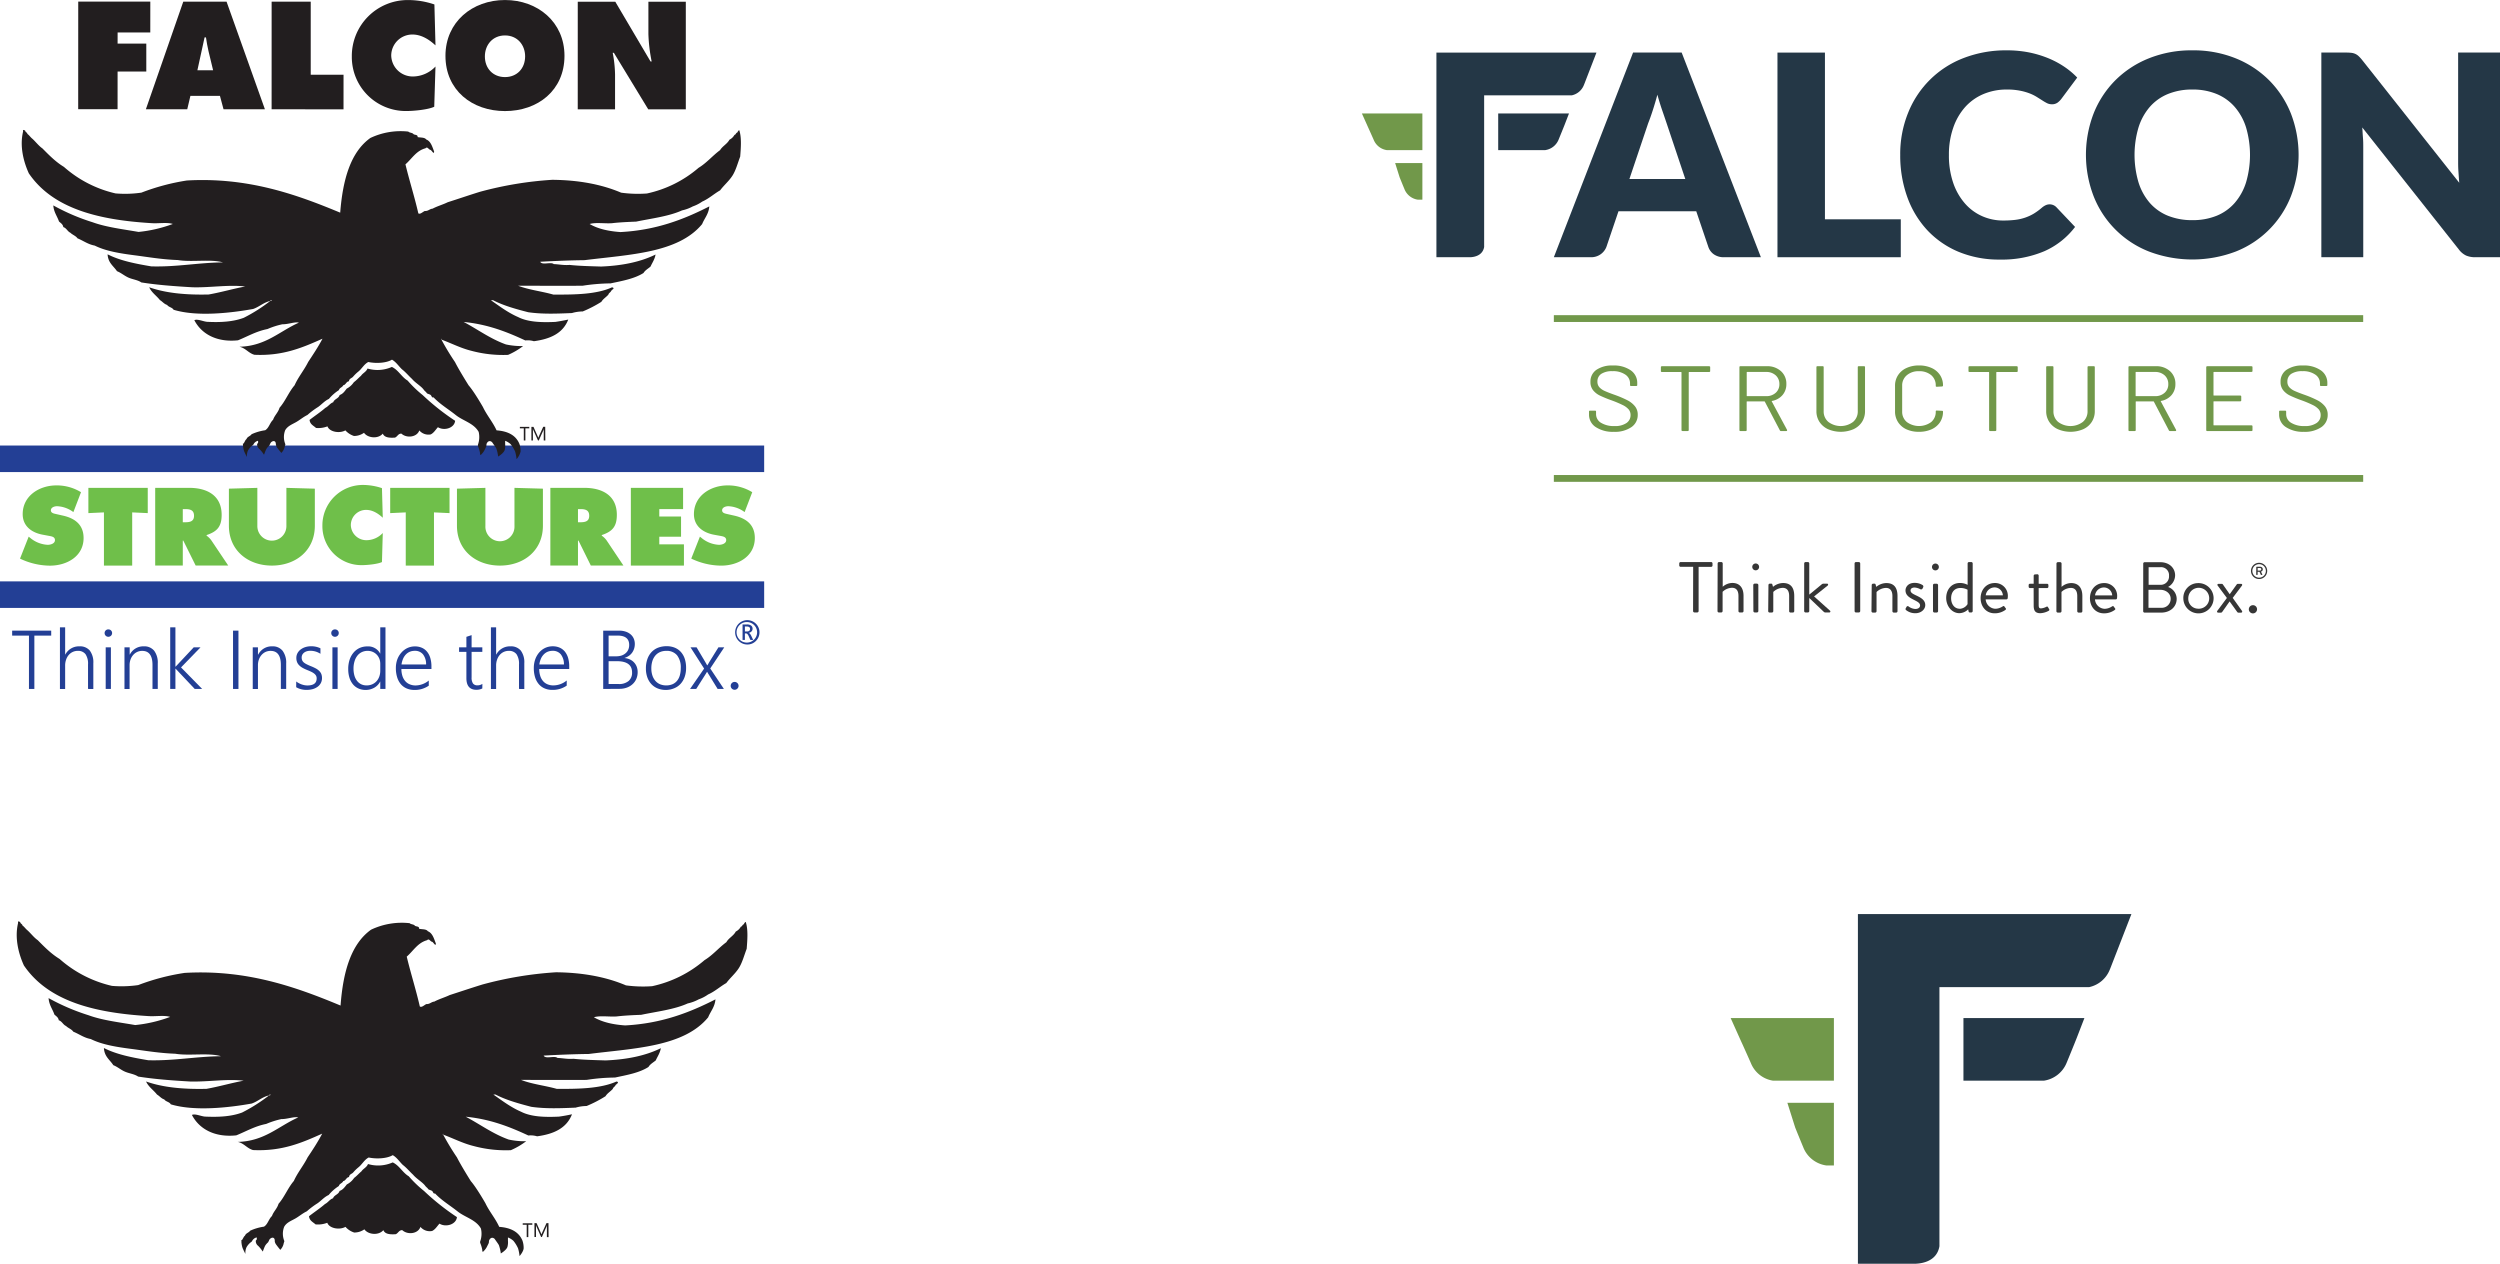 <svg id="Layer_1" data-name="Layer 1" xmlns="http://www.w3.org/2000/svg" viewBox="0 0 1065.31 538.5"><defs><style>.cls-1{fill:#363636;}.cls-2{fill:#243746;}.cls-3{fill:#71984a;}.cls-4{fill:#233f95;}.cls-5,.cls-6{fill:#221e1f;}.cls-6{fill-rule:evenodd;}.cls-7{fill:#6fbf4a;}</style></defs><title>fal_before_after_logos_3</title><path class="cls-1" d="M1148.46,512.45h-5.34a.59.59,0,0,1-.59-.58V511a.59.59,0,0,1,.59-.59h13a.58.58,0,0,1,.58.58v.89a.57.57,0,0,1-.58.58h-5.34v18.84a.61.61,0,0,1-.58.59H1149a.6.6,0,0,1-.58-.59Z" transform="translate(-426.96 -270.91)"/><path class="cls-1" d="M1158.89,511a.6.6,0,0,1,.58-.58h1a.6.6,0,0,1,.58.58v9.95a6.27,6.27,0,0,1,4.11-1.63c3,0,4.76,1.94,4.76,5.53v6.47a.59.59,0,0,1-.58.58h-1a.59.59,0,0,1-.58-.58v-6.47c0-2.34-1-3.47-2.76-3.47a6,6,0,0,0-4,1.71v8.23a.61.61,0,0,1-.59.58h-1a.61.61,0,0,1-.58-.58Z" transform="translate(-426.96 -270.91)"/><path class="cls-1" d="M1173.64,512.49a1.46,1.46,0,1,1,1.45,1.45A1.46,1.46,0,0,1,1173.64,512.49Zm.43,7.7a.61.61,0,0,1,.58-.58h1a.61.61,0,0,1,.58.59v11.1a.6.6,0,0,1-.58.59h-.95a.6.6,0,0,1-.58-.59Z" transform="translate(-426.96 -270.91)"/><path class="cls-1" d="M1180.54,520.2a.6.6,0,0,1,.59-.58h.58a.44.44,0,0,1,.49.36l.28,1a6.84,6.84,0,0,1,4.29-1.63c3.56,0,4.76,2.34,4.76,5.53v6.47a.6.6,0,0,1-.59.58h-1a.59.59,0,0,1-.58-.58v-6.47c0-2.34-1-3.47-2.76-3.47a6.07,6.07,0,0,0-4,1.74v8.2a.61.61,0,0,1-.59.58h-1a.61.61,0,0,1-.58-.58Z" transform="translate(-426.96 -270.91)"/><path class="cls-1" d="M1195.77,511a.59.59,0,0,1,.58-.58h1a.59.59,0,0,1,.58.58v13.29l5.22-4.3a1.2,1.2,0,0,1,.73-.36h1.66c.52,0,.49.58.28.76l-5.84,4.67,6.78,6.07a.43.43,0,0,1-.3.77h-1.69a1,1,0,0,1-.62-.25l-6.22-5.92v5.58a.61.61,0,0,1-.59.59h-1a.6.6,0,0,1-.58-.59Z" transform="translate(-426.96 -270.91)"/><path class="cls-1" d="M1217.24,511a.6.6,0,0,1,.59-.58h1.22a.6.6,0,0,1,.59.58v20.31a.61.61,0,0,1-.58.59h-1.23a.6.6,0,0,1-.58-.59Z" transform="translate(-426.96 -270.91)"/><path class="cls-1" d="M1224.54,520.22a.61.61,0,0,1,.58-.59h.59a.45.45,0,0,1,.49.36l.28,1a6.82,6.82,0,0,1,4.29-1.62c3.56,0,4.76,2.33,4.76,5.53v6.47a.59.59,0,0,1-.58.58h-1a.6.6,0,0,1-.59-.58v-6.48c0-2.33-1.05-3.46-2.76-3.46a6.07,6.07,0,0,0-4,1.74v8.2a.6.6,0,0,1-.58.58h-1a.6.6,0,0,1-.58-.58Z" transform="translate(-426.96 -270.91)"/><path class="cls-1" d="M1239,530.2c.12-.19.34-.62.43-.77a.56.56,0,0,1,.83-.09,5.18,5.18,0,0,0,2.88,1.07c1.26,0,2-.64,2-1.47,0-1.07-.92-1.56-2.7-2.46s-3.5-1.87-3.5-4c0-1.29,1-3.2,3.9-3.19a6.24,6.24,0,0,1,3.4.95.74.74,0,0,1,.19,1l-.25.49a.68.68,0,0,1-.89.28,6.09,6.09,0,0,0-2.45-.74c-1.38,0-1.75.7-1.75,1.23,0,1,1,1.47,2.27,2.08,2.12,1,4,2,4,4.18,0,1.78-1.72,3.47-4.24,3.46a6.26,6.26,0,0,1-4-1.38A.61.61,0,0,1,1239,530.2Z" transform="translate(-426.96 -270.91)"/><path class="cls-1" d="M1250.23,512.53a1.46,1.46,0,1,1,1.44,1.44A1.45,1.45,0,0,1,1250.23,512.53Zm.42,7.7a.6.6,0,0,1,.59-.58h1a.6.6,0,0,1,.58.58v11.11a.59.59,0,0,1-.58.58h-1a.6.6,0,0,1-.58-.58Z" transform="translate(-426.96 -270.91)"/><path class="cls-1" d="M1262.13,519.34a6.69,6.69,0,0,1,3.28.8V511a.59.59,0,0,1,.58-.58h1a.59.59,0,0,1,.58.58v20.32a.6.6,0,0,1-.58.58h-.64a.57.57,0,0,1-.53-.49l-.18-.83a5.49,5.49,0,0,1-3.77,1.62c-3.13,0-5.59-3-5.59-6.48S1258.45,519.34,1262.13,519.34Zm-.1,11a4.16,4.16,0,0,0,3.35-2v-6.14a6.58,6.58,0,0,0-3-.74c-2.67,0-4,1.93-4,4.39S1259.79,530.3,1262,530.3Z" transform="translate(-426.96 -270.91)"/><path class="cls-1" d="M1277,519.35a5.42,5.42,0,0,1,5.55,5.62,7.91,7.91,0,0,1-.06.83.57.57,0,0,1-.55.52h-8.84a4.31,4.31,0,0,0,4.11,4,5.85,5.85,0,0,0,3-.92c.43-.25.61-.4.86-.06s.33.46.52.7.33.46-.13.8a7.62,7.62,0,0,1-4.51,1.41c-3.71,0-6-2.92-6-6.45S1273.33,519.35,1277,519.35Zm3.43,5.25a3.54,3.54,0,0,0-3.43-3.38,3.82,3.82,0,0,0-3.87,3.38Z" transform="translate(-426.96 -270.91)"/><path class="cls-1" d="M1293.54,521.51H1292a.58.58,0,0,1-.58-.59v-.67a.56.56,0,0,1,.58-.59h1.56v-3.4a.59.59,0,0,1,.58-.58l1-.06a.57.57,0,0,1,.55.58v3.47h3.56a.56.56,0,0,1,.58.58v.68a.58.58,0,0,1-.58.58h-3.56v7.18c0,1.22.3,1.47,1,1.47a5.94,5.94,0,0,0,2.24-.67c.46-.25.58-.06.74.18l.46.77c.21.37.12.55-.22.77a8.13,8.13,0,0,1-3.53,1c-2.45,0-2.82-1.48-2.82-3.38Z" transform="translate(-426.96 -270.91)"/><path class="cls-1" d="M1303.27,511.05a.61.61,0,0,1,.59-.59h1a.6.6,0,0,1,.58.59V521a6.24,6.24,0,0,1,4.11-1.63c3,0,4.75,1.94,4.75,5.53v6.48a.61.61,0,0,1-.58.58h-1a.61.61,0,0,1-.59-.59v-6.47c0-2.33-1-3.47-2.77-3.47a6,6,0,0,0-3.95,1.72v8.22a.59.59,0,0,1-.58.58h-1a.6.6,0,0,1-.59-.58Z" transform="translate(-426.96 -270.91)"/><path class="cls-1" d="M1323.58,519.37a5.42,5.42,0,0,1,5.55,5.62,7.91,7.91,0,0,1-.06.83.57.57,0,0,1-.55.52h-8.84a4.31,4.31,0,0,0,4.11,4,5.85,5.85,0,0,0,3-.92c.43-.25.61-.4.86-.06l.52.7c.21.28.34.46-.12.8a7.68,7.68,0,0,1-4.51,1.41c-3.72,0-6-2.92-6-6.45S1319.87,519.37,1323.58,519.37Zm3.44,5.25a3.56,3.56,0,0,0-3.44-3.38,3.83,3.83,0,0,0-3.87,3.38Z" transform="translate(-426.96 -270.91)"/><path class="cls-1" d="M1340.24,511.06a.59.59,0,0,1,.59-.58h6.72c3.74,0,6.29,2.43,6.28,5.65a5.8,5.8,0,0,1-3,4.91,5.42,5.42,0,0,1,3.67,5c0,3.44-2.73,5.93-6.69,5.92h-7a.59.59,0,0,1-.59-.58Zm7.82,18.85a3.79,3.79,0,0,0,3.87-3.9c0-2.18-2-3.77-4.39-3.77h-5.06v7.67Zm-.52-9.79a3.56,3.56,0,0,0,3.69-3.84,3.4,3.4,0,0,0-3.69-3.68h-5v7.52Z" transform="translate(-426.96 -270.91)"/><path class="cls-1" d="M1363.44,519.39a6.45,6.45,0,1,1-6.11,6.41A6.29,6.29,0,0,1,1363.44,519.39Zm0,10.89a4.46,4.46,0,1,0-4-4.48A4.22,4.22,0,0,0,1363.43,530.28Z" transform="translate(-426.96 -270.91)"/><path class="cls-1" d="M1375.89,525.72,1372,520.5c-.31-.4-.13-.8.39-.8h1.29a.61.61,0,0,1,.49.25l2.92,4.17h0l3-4.17a.64.64,0,0,1,.49-.25h1.29c.52,0,.7.4.4.8l-3.9,5.19,3.92,5.49c.28.4.09.8-.4.8h-1.13a.65.65,0,0,1-.46-.28l-3.25-4.51h0l-3.2,4.54a.63.63,0,0,1-.49.24h-1.13c-.52,0-.68-.4-.4-.79Z" transform="translate(-426.96 -270.91)"/><path class="cls-1" d="M1387,528.79a1.72,1.72,0,0,1,1.74,1.75,1.75,1.75,0,1,1-1.74-1.75Z" transform="translate(-426.96 -270.91)"/><path class="cls-1" d="M1389.61,510.73a3.46,3.46,0,1,1-3.46,3.46A3.48,3.48,0,0,1,1389.61,510.73Zm0,6.34a2.88,2.88,0,1,0-2.87-2.88A2.87,2.87,0,0,0,1389.6,517.07Zm-1.2-4.47a.19.19,0,0,1,.18-.18H1390a1.09,1.09,0,0,1,1.19,1.08,1,1,0,0,1-.78,1l.57,1.14a.18.18,0,0,1-.16.26h-.33c-.08,0-.14-.08-.17-.14l-.54-1.2H1389v1.15a.19.19,0,0,1-.19.19h-.25a.19.19,0,0,1-.18-.19Zm1.55,1.45a.54.54,0,0,0,.58-.55.53.53,0,0,0-.58-.55H1389v1.1Z" transform="translate(-426.96 -270.91)"/><path class="cls-2" d="M1122.85,293.31l-33.76,87.21h15.8a6.92,6.92,0,0,0,6.59-4.37l5.15-15.2h33.15l5.15,15.2a6.35,6.35,0,0,0,2.37,3.15,7.28,7.28,0,0,0,4.34,1.22h15.68l-33.76-87.21Zm-1.56,53.87,8-23.76q.9-2.26,1.92-5.39t2-6.76q1,3.6,2.06,6.67t1.83,5.36l8,23.88Z" transform="translate(-426.96 -270.91)"/><polygon class="cls-2" points="777.65 22.41 757.42 22.41 757.42 109.61 809.97 109.61 809.97 93.45 777.65 93.45 777.65 22.41"/><path class="cls-2" d="M1264.32,316.57a21.91,21.91,0,0,1,7.81-5.57,25.4,25.4,0,0,1,10-1.94,28.14,28.14,0,0,1,5.54.48,24.25,24.25,0,0,1,4.13,1.16,18.06,18.06,0,0,1,3.05,1.5l2.37,1.49a21.17,21.17,0,0,0,2,1.17,4.5,4.5,0,0,0,2,.48,4,4,0,0,0,2.51-.69,8.66,8.66,0,0,0,1.56-1.52l6.82-9.16a33.42,33.42,0,0,0-5.63-4.7,38,38,0,0,0-6.94-3.65,45.09,45.09,0,0,0-8.11-2.4,47.81,47.81,0,0,0-9.25-.86,50,50,0,0,0-18.49,3.29A41.28,41.28,0,0,0,1240.05,319a46.7,46.7,0,0,0-3.36,17.93,52.1,52.1,0,0,0,2.94,17.75,41.09,41.09,0,0,0,8.41,14.12,38.65,38.65,0,0,0,13.34,9.34,44.82,44.82,0,0,0,17.81,3.38A46.22,46.22,0,0,0,1298,378a33.32,33.32,0,0,0,13.2-10.39l-8-8.44a4,4,0,0,0-4.55-.8,7.37,7.37,0,0,0-1.55,1,25.34,25.34,0,0,1-3.56,2.61,19.53,19.53,0,0,1-3.72,1.7,20.55,20.55,0,0,1-4.22.93,42.73,42.73,0,0,1-5,.27,21.85,21.85,0,0,1-9-1.86,21,21,0,0,1-7.33-5.41,26.1,26.1,0,0,1-5-8.77,35.81,35.81,0,0,1-1.83-11.91,34.3,34.3,0,0,1,1.83-11.55A25.76,25.76,0,0,1,1264.32,316.57Z" transform="translate(-426.96 -270.91)"/><path class="cls-2" d="M1394,305.23a42.71,42.71,0,0,0-14.27-9.43,48.12,48.12,0,0,0-18.53-3.44,48.68,48.68,0,0,0-18.56,3.41,42.6,42.6,0,0,0-14.33,9.4,42,42,0,0,0-9.22,14.12,49.14,49.14,0,0,0,0,35.2,41.68,41.68,0,0,0,23.55,23.58,52.13,52.13,0,0,0,37.09,0,41.64,41.64,0,0,0,23.46-23.58,49,49,0,0,0,0-35.14A42.22,42.22,0,0,0,1394,305.23Zm-9.93,43.36a24.62,24.62,0,0,1-4.83,8.77,20.47,20.47,0,0,1-7.69,5.48,26.94,26.94,0,0,1-10.35,1.88,27.34,27.34,0,0,1-10.44-1.88,20.54,20.54,0,0,1-7.73-5.48,24.59,24.59,0,0,1-4.81-8.77,41.37,41.37,0,0,1,0-23.34,24.59,24.59,0,0,1,4.81-8.77,20.72,20.72,0,0,1,7.73-5.51,27,27,0,0,1,10.44-1.91,26.56,26.56,0,0,1,10.35,1.91,20.65,20.65,0,0,1,7.69,5.51,24.62,24.62,0,0,1,4.83,8.77,41.61,41.61,0,0,1,0,23.34Z" transform="translate(-426.96 -270.91)"/><path class="cls-2" d="M1474.43,293.31v46.15c0,1.4,0,2.89.12,4.46s.2,3.2.36,4.88l-41.42-52.37a15.82,15.82,0,0,0-1.49-1.62,5.41,5.41,0,0,0-1.38-.93,5.67,5.67,0,0,0-1.62-.45,18.91,18.91,0,0,0-2.21-.12h-10.65v87.21H1434V333.78c0-1.28,0-2.65-.12-4.1s-.18-2.95-.3-4.46l41.12,51.95a8.49,8.49,0,0,0,3.11,2.63,9.73,9.73,0,0,0,4,.72h10.53V293.31Z" transform="translate(-426.96 -270.91)"/><path class="cls-3" d="M1017.92,334.88h15.15V319.25h-25.78l2.63,5.87c.4.88,1.13,2.48,2.41,5.38A7.13,7.13,0,0,0,1017.92,334.88Z" transform="translate(-426.96 -270.91)"/><path class="cls-3" d="M1031.15,356h1.92V340.39h-11.61l1.94,6.14c.41,1,1.08,2.67,2.08,5.08A7.23,7.23,0,0,0,1031.15,356Z" transform="translate(-426.96 -270.91)"/><path class="cls-3" d="M1106.93,452.89a6.26,6.26,0,0,1-2.85-5.37V446.3c0-.26.14-.4.43-.4h2.14c.29,0,.43.14.43.4v1.07a4.29,4.29,0,0,0,2.09,3.69,10.31,10.31,0,0,0,5.78,1.4,8.46,8.46,0,0,0,5.09-1.29,4,4,0,0,0,1.74-3.41,3.67,3.67,0,0,0-.8-2.37,7.88,7.88,0,0,0-2.48-1.85,47.1,47.1,0,0,0-4.72-2,53,53,0,0,1-5.07-2.07,8.38,8.38,0,0,1-2.91-2.29,5.5,5.5,0,0,1-1.11-3.53,6,6,0,0,1,2.54-5.15,11.71,11.71,0,0,1,7-1.84,12.6,12.6,0,0,1,7.62,2.05,6.46,6.46,0,0,1,2.78,5.45V435c0,.26-.15.39-.44.39H1122c-.29,0-.44-.13-.44-.39v-.71a4.48,4.48,0,0,0-2-3.75,9.09,9.09,0,0,0-5.51-1.46,8.3,8.3,0,0,0-4.74,1.14,3.8,3.8,0,0,0-1.65,3.32,3.49,3.49,0,0,0,.8,2.35,6.75,6.75,0,0,0,2.31,1.62q1.5.69,4.63,1.79a44.73,44.73,0,0,1,5.11,2.21,9.9,9.9,0,0,1,3.13,2.51,5.55,5.55,0,0,1,1.2,3.61,6.22,6.22,0,0,1-2.7,5.29,12.43,12.43,0,0,1-7.48,2A13.23,13.23,0,0,1,1106.93,452.89Z" transform="translate(-426.96 -270.91)"/><path class="cls-3" d="M1155.71,427.35v1.7c0,.26-.15.39-.44.39h-8.52c-.12,0-.18.05-.18.16v24.6c0,.26-.14.39-.43.39h-2.22c-.29,0-.43-.13-.43-.39V429.6c0-.11-.06-.16-.18-.16h-8.17c-.3,0-.44-.13-.44-.39v-1.7c0-.26.14-.39.44-.39h20.13C1155.56,427,1155.71,427.09,1155.71,427.35Z" transform="translate(-426.96 -270.91)"/><path class="cls-3" d="M1185.41,454.31,1179,442.08a.17.17,0,0,0-.17-.12h-7.4c-.11,0-.17.05-.17.16V454.2c0,.26-.15.39-.44.39h-2.21c-.29,0-.44-.13-.44-.39V427.35c0-.26.15-.39.44-.39h11.26a8.61,8.61,0,0,1,6,2.11,7.13,7.13,0,0,1,2.3,5.5,7,7,0,0,1-1.65,4.7,7.62,7.62,0,0,1-4.48,2.49c-.12.05-.15.12-.09.2l6.53,12.16a.36.36,0,0,1,0,.19c0,.19-.12.28-.35.28h-2.3A.52.52,0,0,1,1185.41,454.31Zm-14.13-24.75v10a.15.15,0,0,0,.17.16h8.09a5.84,5.84,0,0,0,4.09-1.43,4.77,4.77,0,0,0,1.57-3.71,4.88,4.88,0,0,0-1.57-3.73,5.85,5.85,0,0,0-4.09-1.44h-8.09A.15.15,0,0,0,1171.28,429.56Z" transform="translate(-426.96 -270.91)"/><path class="cls-3" d="M1205.94,453.8a8.69,8.69,0,0,1-3.65-3.1,8.27,8.27,0,0,1-1.31-4.64V427.35c0-.26.15-.39.44-.39h2.22c.29,0,.43.13.43.39v18.79a5.79,5.79,0,0,0,2,4.56,8.76,8.76,0,0,0,10.53,0,5.79,5.79,0,0,0,2-4.56V427.35c0-.26.15-.39.44-.39h2.21c.29,0,.44.13.44.39v18.71a8.42,8.42,0,0,1-1.28,4.64,8.57,8.57,0,0,1-3.63,3.1,13.79,13.79,0,0,1-10.84,0Z" transform="translate(-426.96 -270.91)"/><path class="cls-3" d="M1239.35,453.86a8.4,8.4,0,0,1-3.59-3.08,8.27,8.27,0,0,1-1.28-4.6V435.33a8.09,8.09,0,0,1,1.28-4.54,8.43,8.43,0,0,1,3.59-3.06,12.35,12.35,0,0,1,5.35-1.09,12.65,12.65,0,0,1,5.35,1.07,8.44,8.44,0,0,1,3.59,3,7.91,7.91,0,0,1,1.28,4.46.39.39,0,0,1-.13.31.44.44,0,0,1-.3.12l-2.22.12c-.29,0-.44-.12-.44-.36v-.11a5.65,5.65,0,0,0-1.95-4.49,7.75,7.75,0,0,0-5.18-1.67,7.59,7.59,0,0,0-5.18,1.7,5.61,5.61,0,0,0-2,4.46V446.3a5.63,5.63,0,0,0,2,4.46,8.78,8.78,0,0,0,10.36,0,5.61,5.61,0,0,0,1.95-4.48v-.08c0-.24.15-.35.44-.35l2.22.11c.28,0,.43.12.43.36a8.08,8.08,0,0,1-1.28,4.52,8.41,8.41,0,0,1-3.59,3,12.65,12.65,0,0,1-5.35,1.07A12.49,12.49,0,0,1,1239.35,453.86Z" transform="translate(-426.96 -270.91)"/><path class="cls-3" d="M1286.76,427.35v1.7c0,.26-.15.39-.43.39h-8.53c-.12,0-.17.05-.17.16v24.6c0,.26-.15.39-.44.39H1275c-.29,0-.43-.13-.43-.39V429.6c0-.11-.06-.16-.18-.16h-8.17c-.29,0-.44-.13-.44-.39v-1.7c0-.26.15-.39.44-.39h20.14C1286.61,427,1286.76,427.09,1286.76,427.35Z" transform="translate(-426.96 -270.91)"/><path class="cls-3" d="M1303.85,453.8a8.69,8.69,0,0,1-3.65-3.1,8.27,8.27,0,0,1-1.31-4.64V427.35c0-.26.15-.39.44-.39h2.22c.29,0,.43.13.43.39v18.79a5.79,5.79,0,0,0,2,4.56,8.76,8.76,0,0,0,10.53,0,5.79,5.79,0,0,0,2-4.56V427.35c0-.26.14-.39.44-.39h2.21c.29,0,.44.13.44.39v18.71a8.34,8.34,0,0,1-1.29,4.64,8.46,8.46,0,0,1-3.63,3.1,13.76,13.76,0,0,1-10.83,0Z" transform="translate(-426.96 -270.91)"/><path class="cls-3" d="M1351.18,454.31l-6.4-12.23a.17.17,0,0,0-.17-.12h-7.4c-.11,0-.17.05-.17.16V454.2c0,.26-.15.39-.44.39h-2.21c-.29,0-.44-.13-.44-.39V427.35c0-.26.15-.39.44-.39h11.26a8.59,8.59,0,0,1,6,2.11,7.13,7.13,0,0,1,2.3,5.5,7,7,0,0,1-1.65,4.7,7.62,7.62,0,0,1-4.48,2.49c-.12.05-.15.12-.09.2l6.53,12.16a.36.36,0,0,1,0,.19c0,.19-.12.28-.35.28h-2.3A.5.5,0,0,1,1351.18,454.31ZM1337,429.56v10a.15.15,0,0,0,.17.16h8.09a5.84,5.84,0,0,0,4.09-1.43,4.74,4.74,0,0,0,1.57-3.71,4.84,4.84,0,0,0-1.57-3.73,5.85,5.85,0,0,0-4.09-1.44h-8.09A.15.15,0,0,0,1337,429.56Z" transform="translate(-426.96 -270.91)"/><path class="cls-3" d="M1386.36,429.4h-16c-.12,0-.18.06-.18.16v9.75c0,.11.06.16.18.16h11.22c.29,0,.43.13.43.4v1.65c0,.27-.14.4-.43.4h-11.22c-.12,0-.18.05-.18.16V452c0,.11.06.16.18.16h16c.29,0,.44.13.44.4v1.66c0,.26-.15.39-.44.39h-18.83c-.29,0-.44-.13-.44-.39V427.35c0-.26.15-.39.44-.39h18.83c.29,0,.44.13.44.39V429C1386.8,429.27,1386.65,429.4,1386.36,429.4Z" transform="translate(-426.96 -270.91)"/><path class="cls-3" d="M1401,452.89a6.26,6.26,0,0,1-2.85-5.37V446.3c0-.26.14-.4.43-.4h2.13c.29,0,.44.14.44.4v1.07a4.29,4.29,0,0,0,2.09,3.69,10.31,10.31,0,0,0,5.78,1.4,8.48,8.48,0,0,0,5.09-1.29,4,4,0,0,0,1.74-3.41,3.67,3.67,0,0,0-.8-2.37,7.88,7.88,0,0,0-2.48-1.85,47.1,47.1,0,0,0-4.72-2,53,53,0,0,1-5.07-2.07,8.29,8.29,0,0,1-2.91-2.29,5.5,5.5,0,0,1-1.11-3.53,6,6,0,0,1,2.54-5.15,11.68,11.68,0,0,1,7-1.84,12.55,12.55,0,0,1,7.61,2.05,6.45,6.45,0,0,1,2.79,5.45V435c0,.26-.15.39-.44.39H1416c-.29,0-.44-.13-.44-.39v-.71a4.46,4.46,0,0,0-2-3.75,9.06,9.06,0,0,0-5.5-1.46,8.3,8.3,0,0,0-4.74,1.14,3.8,3.8,0,0,0-1.65,3.32,3.44,3.44,0,0,0,.8,2.35,6.75,6.75,0,0,0,2.31,1.62q1.5.69,4.63,1.79a44.73,44.73,0,0,1,5.11,2.21,10,10,0,0,1,3.13,2.51,5.55,5.55,0,0,1,1.2,3.61,6.22,6.22,0,0,1-2.7,5.29,12.43,12.43,0,0,1-7.48,2A13.23,13.23,0,0,1,1401,452.89Z" transform="translate(-426.96 -270.91)"/><rect class="cls-3" x="662.13" y="134.3" width="344.88" height="2.9"/><rect class="cls-3" x="662.13" y="202.42" width="344.88" height="2.9"/><path class="cls-2" d="M1091.09,330.47c1.8-4.37,2.56-6.31,2.56-6.31l1.9-4.91h-30.17v15.63h20A7.26,7.26,0,0,0,1091.09,330.47Z" transform="translate(-426.96 -270.91)"/><path class="cls-2" d="M1101.85,307.25c.05-.13.1-.25.16-.38l5.24-13.56h-68.2v40.47h0V349.4h0v31.12h14.44c1.54-.06,5.25-.6,5.9-4.37,0,0,0,0,0-.06V311.53h37.37A7.14,7.14,0,0,0,1101.85,307.25Z" transform="translate(-426.96 -270.91)"/><path class="cls-2" d="M1307.56,723.89c3.08-7.46,4.38-10.78,4.38-10.78l3.24-8.39h-51.55v26.7h34.23A12.41,12.41,0,0,0,1307.56,723.89Z" transform="translate(-426.96 -270.91)"/><path class="cls-2" d="M1325.94,684.22c.1-.23.18-.43.27-.65l9-23.16H1218.66v69.14h0v26.69h0v53.17h24.66c2.64-.11,9-1,10.08-7.47l0-.11V691.54h63.84A12.24,12.24,0,0,0,1325.94,684.22Z" transform="translate(-426.96 -270.91)"/><path class="cls-3" d="M1182.55,731.42h25.88v-26.7h-44l4.49,10c.7,1.5,1.93,4.23,4.13,9.19A12.15,12.15,0,0,0,1182.55,731.42Z" transform="translate(-426.96 -270.91)"/><path class="cls-3" d="M1205.14,767.53h3.29V740.84H1188.6l3.32,10.5c.69,1.73,1.83,4.54,3.54,8.67A12.38,12.38,0,0,0,1205.14,767.53Z" transform="translate(-426.96 -270.91)"/><g id="LWPOLYLINE"><rect class="cls-4" y="247.74" width="325.63" height="11.31"/></g><g id="SPLINE"><path class="cls-5" d="M490.54,393.36" transform="translate(-426.96 -270.91)"/></g><g id="HATCH"><path class="cls-6" d="M490.52,393.33" transform="translate(-426.96 -270.91)"/></g><g id="SPLINE-2" data-name="SPLINE"><path class="cls-5" d="M620.9,450.22c-.29,3.11-4.68,4.4-7.33,2.73-1,1.08-1.72,2.4-3.05,3.07a5.08,5.08,0,0,1-4.88-1.7c-1,2.92-5.39,3.44-7.64,1.36-1.44,0-1.68,1.32-2.75,1.71-2.37.15-4.47,0-5.18-1.71-1.87,2.31-6.34,2-8-.35a7.31,7.31,0,0,1-4.27,1.36,8.27,8.27,0,0,1-3.66-2.39c-2.46,1.41-6.75.7-7.64-1.71a10.62,10.62,0,0,1-4.88.68c-1.07-1-2.53-1.5-2.75-3.42,2.22-1.73,4.6-3.28,6.72-5.13,1.28-.62,2-1.92,3.36-2.4.52-1.45,2.29-1.53,2.75-3.09,1.41-.46,2.17-1.65,3-2.72a8.21,8.21,0,0,0,3.05-2.74c1.12-.8,2-1.85,3.06-2.74.77-1.18,2.2-1.64,2.75-3.08a15,15,0,0,0,10.38-.68c2.8,1.31,4.12,4.28,6.72,5.82a49.18,49.18,0,0,0,6.41,6.17A100.62,100.62,0,0,0,620.9,450.22Z" transform="translate(-426.96 -270.91)"/></g><g id="POLYLINE"><polyline class="cls-5" points="33.34 0.68 64.05 0.69 64.04 13.83 50.12 13.82 50.11 18.57 62.34 18.57 62.34 30.49 50.11 30.49 50.1 46.54 33.32 46.54 33.34 0.68"/></g><path class="cls-5" d="M523.5,271.61H505.06l-15.94,45.86h17.63l1.35-5.72h12.58l1.53,5.71h17.63Zm-12.43,29.25,3.06-14h.6c.31,1.95.61,3.95,1.09,5.9l1.95,8.09Z" transform="translate(-426.96 -270.91)"/><g id="POLYLINE-2" data-name="POLYLINE"><polyline class="cls-5" points="115.75 0.71 132.41 0.71 132.41 31.85 146.39 31.86 146.38 46.58 115.74 46.57 115.75 0.71"/></g><g id="SPLINE-3" data-name="SPLINE"><path class="cls-5" d="M612.53,290.25c-2.67-2.5-6-4.62-9.8-4.63a9,9,0,0,0-9.06,8.94,9.15,9.15,0,0,0,9.3,8.94,13.29,13.29,0,0,0,9.56-4.25L612,316.4c-2.69,1.28-8.89,1.82-11.87,1.82A23,23,0,0,1,576.88,295a23.84,23.84,0,0,1,24-24.07,34.81,34.81,0,0,1,11.19,1.88Z" transform="translate(-426.96 -270.91)"/></g><path class="cls-5" d="M642.15,270.92c-13.93,0-25.36,9.36-25.37,23.77,0,14.72,11.37,23.54,25.36,23.55s25.35-8.81,25.36-23.53C667.51,280.29,656.07,270.92,642.15,270.92Zm0,32.84c-5,0-8.58-3.59-8.57-8.82,0-4.87,3.28-8.93,8.57-8.93s8.58,4.06,8.58,8.93C650.71,300.17,647.18,303.76,642.14,303.76Z" transform="translate(-426.96 -270.91)"/><g id="SPLINE-4" data-name="SPLINE"><path class="cls-5" d="M673.16,271.66h16l15,25.43h.49a68.59,68.59,0,0,1-1.39-11.68V271.66l15.94,0,0,45.85H703.2l-14.65-24.09h-.5a53.47,53.47,0,0,1,1,9.18v14.9H673.15Z" transform="translate(-426.96 -270.91)"/></g><g id="LWPOLYLINE-2" data-name="LWPOLYLINE"><rect class="cls-4" y="189.85" width="325.63" height="11.31"/></g><path class="cls-7" d="M453.77,490.62l-2.72-.62c-.92-.22-2.41-.39-2.41-1.63s1.53-1.75,2.59-1.75a12.46,12.46,0,0,1,7,2.51l3.25-8.48a19.76,19.76,0,0,0-10.49-2.9c-7.21,0-14.36,4.39-14.36,12.25,0,5.18,3.94,7.95,8.65,8.78l2.41.45c1.1.22,2.69.35,2.69,1.84s-1.9,2-3.08,2a12.59,12.59,0,0,1-7.52-3l-.6-.48-3.69,9.36a29.88,29.88,0,0,0,12.73,3c7.16,0,14.36-3.9,14.36-11.8C462.56,494.48,458.87,491.76,453.77,490.62Z" transform="translate(-426.96 -270.91)"/><polygon class="cls-7" points="37.66 218.65 44.29 218.34 44.29 241.01 56.33 241.01 56.33 218.34 62.96 218.65 62.96 207.89 37.66 207.89 37.66 218.65"/><path class="cls-7" d="M515,499.18v-.27c4.48-1.49,6.41-3.6,6.41-8.61,0-8.35-6.33-11.5-13.79-11.5H493.09v33.11h11.76V501.28h.22l5.27,10.63h13.88L517,501.15A8.56,8.56,0,0,0,515,499.18Zm-9.31-5.72h-.84v-5.61h.92c2.06,0,3.87.3,3.87,2.85S507.67,493.46,505.69,493.46Z" transform="translate(-426.96 -270.91)"/><polygon class="cls-7" points="166.27 218.65 172.9 218.34 172.9 241.01 184.93 241.01 184.93 218.34 191.56 218.65 191.56 207.89 166.27 207.89 166.27 218.65"/><path class="cls-7" d="M583,488.19c2.73,0,5.14,1.54,7.07,3.34l-.35-12.61a25.37,25.37,0,0,0-8.08-1.36,17.22,17.22,0,0,0-17.3,17.4,16.6,16.6,0,0,0,16.82,16.77c2.15,0,6.63-.4,8.56-1.31l.35-12.39a9.56,9.56,0,0,1-6.89,3.07,6.61,6.61,0,0,1-6.72-6.45A6.48,6.48,0,0,1,583,488.19Z" transform="translate(-426.96 -270.91)"/><path class="cls-7" d="M683.39,499.18v-.27c4.48-1.49,6.42-3.6,6.42-8.61,0-8.35-6.33-11.5-13.8-11.5H661.48v33.11h11.77V501.28h.22l5.26,10.63h13.89l-7.2-10.76A8.4,8.4,0,0,0,683.39,499.18Zm-9.3-5.72h-.84v-5.61h.92c2.06,0,3.87.3,3.87,2.85S676.06,493.46,674.09,493.46Z" transform="translate(-426.96 -270.91)"/><polygon class="cls-7" points="280.94 228.71 290.21 228.71 290.21 220.1 280.94 220.1 280.94 216.94 291.08 216.94 291.08 207.89 268.82 207.89 268.82 241.01 291.44 241.01 291.44 231.96 280.94 231.96 280.94 228.71"/><path class="cls-7" d="M739.8,490.62l-2.71-.61c-.93-.23-2.42-.4-2.42-1.64s1.53-1.75,2.59-1.75a12.43,12.43,0,0,1,7,2.51l3.25-8.48a19.76,19.76,0,0,0-10.49-2.9c-7.2,0-14.36,4.39-14.36,12.26,0,5.17,4,7.94,8.65,8.78l2.42.44c1.09.22,2.68.35,2.68,1.84s-1.89,2-3.08,2a12.61,12.61,0,0,1-7.51-3l-.61-.49-3.69,9.36a29.92,29.92,0,0,0,12.73,3c7.16,0,14.36-3.91,14.36-11.81C748.59,494.48,744.9,491.77,739.8,490.62Z" transform="translate(-426.96 -270.91)"/><path class="cls-7" d="M549,494.92v.18a6.19,6.19,0,1,1-12.38,0V478.8l-12.12.34v15.78c0,10.63,8.21,17,18.32,17s18.3-6.37,18.3-17V479.14L549,478.8Z" transform="translate(-426.96 -270.91)"/><path class="cls-7" d="M646.19,494.92a1.09,1.09,0,0,1,0,.18,6.2,6.2,0,1,1-12.39,0V478.8l-12.12.34v15.78c0,10.63,8.22,17,18.32,17s18.31-6.37,18.31-17V479.14l-12.13-.34Z" transform="translate(-426.96 -270.91)"/><g id="SPLINE-5" data-name="SPLINE"><path class="cls-5" d="M530.53,460.52a1.2,1.2,0,0,0,0,.48,11.11,11.11,0,0,0,.44,2.14c.33.82,1.21,2.54,1.21,2.54a5.64,5.64,0,0,1,.47-2.83,7,7,0,0,1,2.16-2.33l.26-.42a2.82,2.82,0,0,1,1.83-1.36c.16.82,0,1-.37,1.33l0,.4a2.54,2.54,0,0,0,1,1.81,13.25,13.25,0,0,1,1.9,2.38c.08.12.59-1.69,1.14-2.59a6.17,6.17,0,0,1,1.13-1.27l.36-.7c.35-1.23,2.39-2,2.44,0l.06.37a3.21,3.21,0,0,0,.69,1.44c.55.78,1.61,2,1.61,2a5.54,5.54,0,0,0,1.32-2.22c.26-1.14.37-1.22.37-1.35l0-.14-.06-.16a8,8,0,0,1,0-5.8c1-1.76,2.88-2.47,4.58-3.42s3.1-2.22,4.88-3.07a35,35,0,0,1,4.58-3.43c1.56-1.11,2.77-2.6,4.58-3.42a18.93,18.93,0,0,1,4.28-3.76c.27-1.07,1.45-1.12,1.83-2.06,1.14-.19,1.24-1.57,2.45-1.7.09-1.26,1.29-1.29,1.83-2.05a16.58,16.58,0,0,1,2.13-2.06c1.56-1.24,2.46-3.18,4.28-4.1,3.35.71,7.74.44,10.08-1,1.77,1,2.83,2.77,4.27,4.12,1.57,1.2,2.82,2.77,4.28,4.1,1.38,1.66,3.78,3,4.88,4.45a5.4,5.4,0,0,0,.92,1c.29.22.37.5.61.7s1.14.38,1.52.68.52,1.34,1.23,1c2.76,2.94,6.29,5,9.45,7.53s7.7,3.46,9.78,7.19a9.61,9.61,0,0,1-.31,5.47V461a13.52,13.52,0,0,1,.87,2.85c0,.8.26,1,.26,1a7.76,7.76,0,0,0,1.51-1.82c.51-.93.94-2,.94-2l.08-.92c.45-1.24,1.5-1.67,2.45-.68,0,.1,1.25,1.71,1.7,2.54a16.36,16.36,0,0,1,.81,3.49s2.47-1.47,2.81-2.87a7.53,7.53,0,0,0,.17-2.47v-1.38a7.37,7.37,0,0,1,2.31,1.43,14.27,14.27,0,0,1,1.92,3.13,16.42,16.42,0,0,1,.63,3.26,7.25,7.25,0,0,0,1.72-3.29,9.37,9.37,0,0,0-.48-3.15c-1.56-3.84-5.08-5.48-9.76-5.83-1.66-3.62-4.1-6.34-5.8-9.92,0,0-3.73-6.55-6.1-9.24,0,0-4.05-6.42-5.81-9.93a103.78,103.78,0,0,1-5.79-9.58c-.17,0-.34-.27,0-.34v.34c4.31,1.57,8.16,3.64,12.82,4.79a51.93,51.93,0,0,0,15.58,1.72,29.9,29.9,0,0,0,6.41-3.76,31,31,0,0,1-7.33-.69c-6.71-2.41-12-6.41-18-9.58,10.23,1,18.42,4.22,26.26,7.88a9.14,9.14,0,0,1,3.66.33c6.82-.91,12.34-3.27,14.65-9.23-1.78.39-3.62.72-5.48,1-5.72.27-11.63.13-15.89-2.06-4.32-1.88-7.91-4.6-11.6-7.19h.92c4.45,2.31,9.67,3.76,15,5.13,6,.87,12.18.62,18.62.35a16.41,16.41,0,0,1,4.59-.68,52.14,52.14,0,0,0,7.94-4.1c.78-1.3,2.08-2,3-3.08.21-.8,1-.92,1.22-1.71.4-.12.48-.61.92-.69.11-.58-.24-.64-.62-.69-6.59,3-15.72,3.13-25,3.08-4.87-1.4-10.43-2-15-3.77,9.83,0,17.8.07,27.48,0a82.15,82.15,0,0,1,11.91-1c5.05-1.06,10.2-2,14.05-4.43.74-1.23,2-1.85,3-2.75.75-1.67,1.76-3,2.14-5.12-6.43,3.17-14.27,4.76-23.21,5.12-4.55-.15-9.15-.23-13.43-.69-2.53.21-4.45-.27-6.72-.35-1.26-1.08-5,.61-5.8-1,6.21-.34,12.49-.6,18.93-.68,19.1-2.41,39.89-3,50.08-15.38,1-2.5,2.76-4.21,3.06-7.53-10.9,5.58-22.71,10.14-37.87,10.94-5.08-.36-9.6-1.35-13.13-3.43,2.57-.78,6.4-.13,9.47-.34,3.3-.39,6.83-.54,10.37-.68,6.7-1.39,13.89-2.23,19.55-4.79a17.26,17.26,0,0,0,4.58-1.7,16,16,0,0,0,4-2.05c2.85-1.25,5-3.29,7.63-4.79,1.62-2.17,3.68-3.86,5.19-6.16s2.29-5.42,3.36-8.21c.29-3.52.63-7.91-.3-10.95-.09-.81-.82.38-.92.69-.62.1-.6.92-1.21,1a5,5,0,0,1-2.14,2.05c-1,1.87-2.92,2.67-4,4.45-3.2,2.35-5.72,5.46-9.16,7.53a49.84,49.84,0,0,1-22,10.94,52.4,52.4,0,0,1-11-.35c-8.27-3.52-18-5.37-29.32-5.48a153.22,153.22,0,0,0-30.84,5.11c-4.62,1.43-9.17,3-13.74,4.45-2,1-4.43,1.65-6.42,2.73-1.33.11-1.86,1.11-3.35,1-.85.36-2,1.59-2.75,1-1.65-7.18-3.78-13.79-5.49-20.88,2.76-2.38,4.58-5.82,8.55-6.84.83-.9,1.3.55,2.14.69.45.12,1.52,2.2,1.52.68-.79-2.08-1.4-4.36-3.36-5.13-.68-.95-2.39-.75-3.65-1,.08-1.23-1.34-.78-1.85-1.36s-1.63-.45-2.13-1a30.1,30.1,0,0,0-16.18,2.73c-8.39,6-11.74,17.64-12.84,31.82-18.75-7.8-39.29-15.17-65.33-13.71A93.59,93.59,0,0,0,487.2,353a48.55,48.55,0,0,1-11,.33,50.12,50.12,0,0,1-22-11.3c-3.5-2.12-6.32-5-9.16-7.87-1.63-1.14-2.81-2.78-4.27-4.11-.78-.6-1.32-1.49-2.13-2.06-.1-.69-.83-.66-.93-1.36-.28-.21-1.12-.8-.91.34-1.58,6.53.38,13.28,2.44,17.8,10.26,15.08,29.69,19.87,52.2,21.23,3,.23,6.72-.46,9.16.35A58.37,58.37,0,0,1,486,369.74c-6.69-1.17-13.72-2-19.54-4.11a88.8,88.8,0,0,1-16.79-7.19c.23,2.93,1.64,4.53,2.43,6.84.71.69,1.64,1.14,1.84,2.4,1.36.41,1.79,1.87,3,2.4.91.91,2.3,1.3,3.05,2.39,2.47,1,4.44,2.56,7.33,3.09,4.72,2.35,10.68,3.32,16.8,4.11s12,1.83,18.62,2.05c5.83,1,13.9-.51,19.23,1-10.59.11-19.62,2-30.53,1.7-6.73-1.13-13.32-2.42-18.63-5.14.2,3.66,2.51,4.95,4,7.19,1.79.71,3.14,1.95,4.88,2.73s4,1,5.49,2.06c6.87,1.09,14.23,1.63,21.68,2.06,7.63.23,15.43-1.18,22.59-.33-5.31,1-10.21,2.46-15.57,3.41-9.57.23-18.23-.56-25.34-3.08,1.07,2.33,3.11,3.58,4.58,5.47,1.07.62,1.77,1.67,3.05,2.05.67,1,2.15,1,2.75,2.06,9.77,3,23.89,1.47,33.89-.33,2.66-.9,4.43-2.79,7.33-3.42.07-.26.26-.39.62-.34-.07.27-.27.4-.62.34a69,69,0,0,1-11.3,7.18c-4.57,1.72-9.91,2-15.57,1.72-1.74-.13-4.11-1.33-5.5-.7,3.22,6.21,10,9.5,18.62,8.57,4.12-1.67,7.76-3.85,12.53-4.79a34.11,34.11,0,0,1,6.41-2.05c2.4.07,5.29-1.14,7-.68-8.26,3.64-14.1,10-25.36,10.26,2.66.56,3.87,2.74,6.42,3.43,12.22.57,20.61-3.13,29-6.85-1.86,3.52-4,6.71-6.11,9.92-1.75,3.52-4.16,6.29-5.79,9.93-2.46,2.84-3.93,6.78-6.42,9.58-.6,2.06-2.07,3.16-2.75,5.13-1.36,1.21-1.76,3.51-3.37,4.45a21,21,0,0,0-5.79,1.7c-.56.86-1.79,1-2.15,2.06-.75.51-.94,2-1.59,2Z" transform="translate(-426.96 -270.91)"/></g><path class="cls-4" d="M441.6,541.76v22.73h-2.3V541.76h-7.16v-2.12h16.64v2.12Z" transform="translate(-426.96 -270.91)"/><path class="cls-4" d="M464.47,564.49V554.06a7.22,7.22,0,0,0-1.07-4.39,3.94,3.94,0,0,0-3.34-1.41,5,5,0,0,0-3.75,1.68,6.2,6.2,0,0,0-1.16,2,7.54,7.54,0,0,0-.43,2.64v9.93H452.5V538.22h2.22v11.6h.07a6.55,6.55,0,0,1,6-3.49,5.42,5.42,0,0,1,4.45,1.82,8.32,8.32,0,0,1,1.49,5.37v11Z" transform="translate(-426.96 -270.91)"/><path class="cls-4" d="M473.12,542.26a1.54,1.54,0,0,1-1.11-.45,1.52,1.52,0,0,1-.47-1.14,1.48,1.48,0,0,1,.47-1.12,1.53,1.53,0,0,1,1.11-.44,1.59,1.59,0,0,1,.62.11,1.34,1.34,0,0,1,.51.32,1.57,1.57,0,0,1,.35.49,1.5,1.5,0,0,1,.13.64,1.63,1.63,0,0,1-.12.62,1.41,1.41,0,0,1-.35.51,1.57,1.57,0,0,1-.51.34A1.61,1.61,0,0,1,473.12,542.26ZM472,564.49V546.75h2.22v17.74Z" transform="translate(-426.96 -270.91)"/><path class="cls-4" d="M491.94,564.49V554.27q0-6-4.37-6a5,5,0,0,0-3.85,1.73,6,6,0,0,0-1.13,1.93,7.07,7.07,0,0,0-.41,2.42v10.15H480V546.75h2.22v3.08h.07a6.42,6.42,0,0,1,5.94-3.5,5.38,5.38,0,0,1,4.44,1.89,8.5,8.5,0,0,1,1.52,5.46v10.81Z" transform="translate(-426.96 -270.91)"/><path class="cls-4" d="M509.94,564.49l-8.16-8.65h-.07v8.65h-2.22V538.22h2.22V555h.07l7.74-8.26h2.9l-8.32,8.57,9,9.17Z" transform="translate(-426.96 -270.91)"/><path class="cls-4" d="M528.57,564.49h-2.31V539.64h2.31Z" transform="translate(-426.96 -270.91)"/><path class="cls-4" d="M546.64,564.49V554.27q0-6-4.37-6a5.14,5.14,0,0,0-2.15.45,5.22,5.22,0,0,0-1.7,1.28,6,6,0,0,0-1.13,1.93,7.07,7.07,0,0,0-.41,2.42v10.15h-2.22V546.75h2.22v3.08H537a6.42,6.42,0,0,1,5.95-3.5,5.36,5.36,0,0,1,4.43,1.89,8.5,8.5,0,0,1,1.53,5.46v10.81Z" transform="translate(-426.96 -270.91)"/><path class="cls-4" d="M553.19,561.3a6.19,6.19,0,0,0,1.09.71,9.31,9.31,0,0,0,1.21.54,8.41,8.41,0,0,0,1.26.34,7.33,7.33,0,0,0,1.2.11c2.64,0,3.95-1,3.95-3a2.41,2.41,0,0,0-.27-1.17,3.21,3.21,0,0,0-.8-.9,6.68,6.68,0,0,0-1.25-.76q-.72-.35-1.65-.72a16.67,16.67,0,0,1-2.11-1,6.13,6.13,0,0,1-1.45-1.13,3.89,3.89,0,0,1-.85-1.35,4.61,4.61,0,0,1-.28-1.67,4.24,4.24,0,0,1,.51-2.1,4.89,4.89,0,0,1,1.38-1.56,6.43,6.43,0,0,1,2-1,8.15,8.15,0,0,1,2.38-.34,8.76,8.76,0,0,1,4,.87v2.34a7.75,7.75,0,0,0-4.3-1.28,5.11,5.11,0,0,0-1.51.2,3.57,3.57,0,0,0-1.17.59,2.87,2.87,0,0,0-.76.91,2.64,2.64,0,0,0-.26,1.17,3.11,3.11,0,0,0,.2,1.15,2.65,2.65,0,0,0,.65.9,5.73,5.73,0,0,0,1.15.76c.47.24,1,.5,1.7.78a21.63,21.63,0,0,1,2.22,1,6.57,6.57,0,0,1,1.54,1.11,3.9,3.9,0,0,1,.91,1.33,4.71,4.71,0,0,1,.29,1.71,4.46,4.46,0,0,1-.49,2.13,4.71,4.71,0,0,1-1.37,1.58,6.54,6.54,0,0,1-2.06,1,9.44,9.44,0,0,1-2.56.33,8.49,8.49,0,0,1-4.52-1.13Z" transform="translate(-426.96 -270.91)"/><path class="cls-4" d="M569.7,542.26a1.54,1.54,0,0,1-1.11-.45,1.52,1.52,0,0,1-.47-1.14,1.48,1.48,0,0,1,.47-1.12,1.53,1.53,0,0,1,1.11-.44,1.59,1.59,0,0,1,.62.11,1.34,1.34,0,0,1,.51.32,1.57,1.57,0,0,1,.35.49,1.5,1.5,0,0,1,.13.64,1.63,1.63,0,0,1-.12.62,1.41,1.41,0,0,1-.35.51,1.57,1.57,0,0,1-.51.34A1.61,1.61,0,0,1,569.7,542.26Zm-1.09,22.23V546.75h2.22v17.74Z" transform="translate(-426.96 -270.91)"/><path class="cls-4" d="M589,564.49v-3.12h-.06a6.3,6.3,0,0,1-2.53,2.61,7.38,7.38,0,0,1-3.71.93,7.29,7.29,0,0,1-3-.62,6.6,6.6,0,0,1-2.33-1.77,8.57,8.57,0,0,1-1.5-2.81,12.27,12.27,0,0,1-.52-3.73,12.46,12.46,0,0,1,.58-3.92,8.93,8.93,0,0,1,1.64-3,7.43,7.43,0,0,1,2.57-2,7.88,7.88,0,0,1,3.33-.7,5.76,5.76,0,0,1,5.5,3.07H589V538.22h2.22v26.27Zm0-10.71a5.92,5.92,0,0,0-.39-2.16,5.44,5.44,0,0,0-1.11-1.75,5.28,5.28,0,0,0-1.71-1.18,5.38,5.38,0,0,0-2.19-.43,5.61,5.61,0,0,0-2.43.52,5.16,5.16,0,0,0-1.89,1.49,7.11,7.11,0,0,0-1.23,2.39,10.39,10.39,0,0,0-.45,3.18,10.72,10.72,0,0,0,.4,3,6.62,6.62,0,0,0,1.14,2.25,5,5,0,0,0,1.76,1.41,5.24,5.24,0,0,0,2.27.48,5.92,5.92,0,0,0,2.43-.48,5.5,5.5,0,0,0,1.84-1.34,6,6,0,0,0,1.16-2,7.26,7.26,0,0,0,.4-2.44Z" transform="translate(-426.96 -270.91)"/><path class="cls-4" d="M598,556a9.86,9.86,0,0,0,.43,2.93,6.3,6.3,0,0,0,1.2,2.2,5.06,5.06,0,0,0,1.89,1.37A6.36,6.36,0,0,0,604,563a9,9,0,0,0,5.67-2.1v2.19a10.35,10.35,0,0,1-6.17,1.82,8.07,8.07,0,0,1-3.24-.63,6.75,6.75,0,0,1-2.48-1.81,8.24,8.24,0,0,1-1.57-2.92,12.9,12.9,0,0,1-.56-3.95,10.74,10.74,0,0,1,.61-3.69A9,9,0,0,1,598,549a7.93,7.93,0,0,1,2.55-1.94,7.48,7.48,0,0,1,3.22-.7,7.25,7.25,0,0,1,3,.6,5.91,5.91,0,0,1,2.21,1.71,7.63,7.63,0,0,1,1.36,2.7,12.7,12.7,0,0,1,.47,3.57V556Zm10.53-1.94a6.76,6.76,0,0,0-1.31-4.3,4.32,4.32,0,0,0-3.52-1.52,5.51,5.51,0,0,0-2.09.39,5,5,0,0,0-1.69,1.16,6.12,6.12,0,0,0-1.2,1.83,9.27,9.27,0,0,0-.67,2.44Z" transform="translate(-426.96 -270.91)"/><path class="cls-4" d="M632.49,564.28a5.49,5.49,0,0,1-2.49.57q-4.31,0-4.3-5V548.69h-3.12v-1.94h3.12v-4.47l2.22-.73v5.2h4.57v1.94h-4.57v10.86a4.4,4.4,0,0,0,.59,2.6,2.31,2.31,0,0,0,2,.8,3.61,3.61,0,0,0,2-.62Z" transform="translate(-426.96 -270.91)"/><path class="cls-4" d="M648.12,564.49V554.06a7.29,7.29,0,0,0-1.07-4.39,3.94,3.94,0,0,0-3.35-1.41,5,5,0,0,0-3.74,1.68,6.2,6.2,0,0,0-1.16,2,7.54,7.54,0,0,0-.43,2.64v9.93h-2.22V538.22h2.22v11.6h.07a6.55,6.55,0,0,1,6-3.49,5.42,5.42,0,0,1,4.45,1.82,8.32,8.32,0,0,1,1.49,5.37v11Z" transform="translate(-426.96 -270.91)"/><path class="cls-4" d="M656.73,556a9.85,9.85,0,0,0,.44,2.93,6.13,6.13,0,0,0,1.19,2.2,5,5,0,0,0,1.9,1.37,6.29,6.29,0,0,0,2.52.48,9,9,0,0,0,5.67-2.1v2.19a10.37,10.37,0,0,1-6.17,1.82,8.07,8.07,0,0,1-3.24-.63,6.66,6.66,0,0,1-2.48-1.81,8.26,8.26,0,0,1-1.58-2.92,12.91,12.91,0,0,1-.55-3.95,11,11,0,0,1,.6-3.69,9.24,9.24,0,0,1,1.69-2.94,7.79,7.79,0,0,1,2.54-1.94,7.52,7.52,0,0,1,3.23-.7,7.25,7.25,0,0,1,3,.6,6,6,0,0,1,2.21,1.71,8,8,0,0,1,1.36,2.7,12.71,12.71,0,0,1,.46,3.57V556Zm10.54-1.94a6.82,6.82,0,0,0-1.32-4.3,4.31,4.31,0,0,0-3.52-1.52,5.46,5.46,0,0,0-2.08.39,4.82,4.82,0,0,0-1.69,1.16,6.14,6.14,0,0,0-1.21,1.83,9.27,9.27,0,0,0-.67,2.44Z" transform="translate(-426.96 -270.91)"/><path class="cls-4" d="M684,564.49V539.64h6.79a8.59,8.59,0,0,1,2.78.42,6.24,6.24,0,0,1,2.11,1.17A5,5,0,0,1,697,543a5.69,5.69,0,0,1,.47,2.32,6.51,6.51,0,0,1-.3,2,6.08,6.08,0,0,1-.85,1.71,5.55,5.55,0,0,1-1.36,1.33,6.64,6.64,0,0,1-1.83.9v.06a7,7,0,0,1,2.27.61,5.59,5.59,0,0,1,2.88,3.09,6.35,6.35,0,0,1,.4,2.3,7.12,7.12,0,0,1-.57,2.88,6.53,6.53,0,0,1-1.61,2.26,7.23,7.23,0,0,1-2.45,1.46,8.94,8.94,0,0,1-3.13.52Zm2.3-22.73v8.82h3.23a7.38,7.38,0,0,0,2.28-.33,5.08,5.08,0,0,0,1.75-1,4.17,4.17,0,0,0,1.12-1.51,4.91,4.91,0,0,0,.39-2c0-2.7-1.68-4-5-4Zm0,10.9v9.73h4.28a6.27,6.27,0,0,0,4.24-1.29,4.58,4.58,0,0,0,1.48-3.66q0-4.79-6.5-4.78Z" transform="translate(-426.96 -270.91)"/><path class="cls-4" d="M710.71,564.91a9.1,9.1,0,0,1-3.55-.66,7.56,7.56,0,0,1-2.67-1.86,8.25,8.25,0,0,1-1.7-2.89,11,11,0,0,1-.59-3.72,11.9,11.9,0,0,1,.62-4,8.32,8.32,0,0,1,1.78-3,7.54,7.54,0,0,1,2.78-1.87,10,10,0,0,1,3.64-.64,9,9,0,0,1,3.46.63,7.29,7.29,0,0,1,2.62,1.83,8.28,8.28,0,0,1,1.65,2.91,12.4,12.4,0,0,1,.57,3.9,11.37,11.37,0,0,1-.6,3.79,8.65,8.65,0,0,1-1.71,2.94,7.55,7.55,0,0,1-2.7,1.9A9.13,9.13,0,0,1,710.71,564.91Zm.17-16.65a6.53,6.53,0,0,0-2.63.5,5.44,5.44,0,0,0-2,1.46,6.63,6.63,0,0,0-1.29,2.36,10.26,10.26,0,0,0-.45,3.16,9.36,9.36,0,0,0,.45,3,6.78,6.78,0,0,0,1.27,2.29,5.6,5.6,0,0,0,2,1.46,7.19,7.19,0,0,0,5.27,0,5.22,5.22,0,0,0,1.94-1.44,6.34,6.34,0,0,0,1.2-2.31,11.07,11.07,0,0,0,.41-3.12,8.36,8.36,0,0,0-1.59-5.49A5.65,5.65,0,0,0,710.88,548.26Z" transform="translate(-426.96 -270.91)"/><path class="cls-4" d="M729.61,555.76l5.82,8.73h-2.67l-3.6-5.87-.43-.68-.44-.74h-.07a3.94,3.94,0,0,1-.27.46c-.12.19-.26.43-.44.71l-3.88,6.12H721l6-8.68-5.8-9.06h2.58l3.69,6.22.48.84.35.61h.07q.23-.33.42-.66c.12-.23.26-.46.39-.69l3.92-6.32h2.49Z" transform="translate(-426.96 -270.91)"/><path class="cls-4" d="M740,564.84a1.67,1.67,0,0,1-1.67-1.67,1.66,1.66,0,0,1,1.67-1.68,1.79,1.79,0,0,1,.65.13,1.9,1.9,0,0,1,.52.35,1.58,1.58,0,0,1,.37.53,1.67,1.67,0,0,1,.14.67,1.55,1.55,0,0,1-.14.65,1.68,1.68,0,0,1-.37.53,1.73,1.73,0,0,1-.52.36A1.79,1.79,0,0,1,740,564.84Z" transform="translate(-426.96 -270.91)"/><path class="cls-5" d="M652.52,453.42h-1.68v5.18h-.68v-5.18h-1.67v-.61h4Z" transform="translate(-426.96 -270.91)"/><path class="cls-5" d="M659.34,458.6h-.68v-3.88c0-.31,0-.69.06-1.13h0a3.25,3.25,0,0,1-.17.56l-2,4.45h-.33l-2-4.42a2.7,2.7,0,0,1-.17-.59h0c0,.23,0,.61,0,1.13v3.88h-.65v-5.79h.89l1.78,4a4.63,4.63,0,0,1,.27.7h0c.12-.32.21-.56.28-.72l1.82-4h.85Z" transform="translate(-426.96 -270.91)"/><path class="cls-4" d="M745.41,545.55a5.19,5.19,0,1,1,3.67-1.52A5,5,0,0,1,745.41,545.55Zm0-9.57a4.38,4.38,0,1,0,0,8.75,4.38,4.38,0,0,0,0-8.75Zm2.51,7.63h-1.2L746,542c-.36-.79-.75-1.19-1.17-1.19h-.45v2.78h-1V537h1.86a2.86,2.86,0,0,1,1.78.48,1.59,1.59,0,0,1,.63,1.32,1.63,1.63,0,0,1-.44,1.16,2.2,2.2,0,0,1-1.23.64v0c.36.08.73.49,1.09,1.22Zm-3.54-5.75V540h.81c.91,0,1.37-.36,1.37-1.07a.87.87,0,0,0-.37-.83,2.31,2.31,0,0,0-1.16-.22Z" transform="translate(-426.96 -270.91)"/><g id="SPLINE-6" data-name="SPLINE"><path class="cls-5" d="M621.67,789.55c-.3,3.16-4.76,4.47-7.44,2.78-1,1.09-1.75,2.44-3.11,3.12a5.16,5.16,0,0,1-5-1.74c-1,3-5.47,3.5-7.75,1.39-1.47,0-1.71,1.34-2.8,1.74-2.41.15-4.54,0-5.26-1.74-1.9,2.34-6.44,2-8.08-.35a7.35,7.35,0,0,1-4.34,1.37,8.35,8.35,0,0,1-3.72-2.42c-2.49,1.43-6.85.71-7.75-1.74a10.86,10.86,0,0,1-5,.69c-1.08-1-2.57-1.52-2.79-3.47,2.25-1.76,4.67-3.34,6.83-5.22,1.3-.62,2-2,3.41-2.43.54-1.48,2.33-1.56,2.79-3.14,1.44-.47,2.22-1.68,3.1-2.77a8.32,8.32,0,0,0,3.11-2.78c1.13-.81,2-1.88,3.1-2.78.79-1.2,2.24-1.67,2.8-3.13a15.26,15.26,0,0,0,10.54-.69c2.84,1.33,4.19,4.34,6.83,5.91a50,50,0,0,0,6.51,6.26A102.49,102.49,0,0,0,621.67,789.55Z" transform="translate(-426.96 -270.91)"/></g><g id="SPLINE-7" data-name="SPLINE"><path class="cls-5" d="M529.86,800a1.3,1.3,0,0,0,0,.5,10.89,10.89,0,0,0,.45,2.17c.33.83,1.23,2.58,1.23,2.58a5.65,5.65,0,0,1,.48-2.88,7.15,7.15,0,0,1,2.19-2.37l.26-.42a2.9,2.9,0,0,1,1.87-1.38c.16.84,0,1-.38,1.35l0,.41a2.56,2.56,0,0,0,1,1.83,14.15,14.15,0,0,1,1.94,2.42c.07.12.59-1.71,1.15-2.63a6.72,6.72,0,0,1,1.15-1.29l.37-.71c.35-1.25,2.43-2.06,2.48,0l0,.38a3.44,3.44,0,0,0,.71,1.46c.56.79,1.64,2.08,1.64,2.08a5.56,5.56,0,0,0,1.33-2.25c.27-1.17.38-1.25.38-1.37l0-.15-.06-.16a8.14,8.14,0,0,1,0-5.89c1-1.8,2.92-2.51,4.65-3.47s3.15-2.26,5-3.13a34.55,34.55,0,0,1,4.65-3.48c1.58-1.13,2.82-2.64,4.66-3.47a19.1,19.1,0,0,1,4.34-3.83c.28-1.08,1.47-1.13,1.86-2.09,1.16-.19,1.27-1.59,2.49-1.73.09-1.28,1.32-1.31,1.86-2.07a16.55,16.55,0,0,1,2.17-2.1c1.57-1.26,2.49-3.23,4.34-4.16,3.41.72,7.87.44,10.24-1,1.8,1,2.88,2.81,4.34,4.19,1.59,1.21,2.86,2.8,4.35,4.16,1.4,1.68,3.84,3.08,5,4.52a5.63,5.63,0,0,0,.93,1c.29.22.38.5.62.7s1.16.4,1.55.69.52,1.37,1.24,1.05c2.81,3,6.4,5.1,9.61,7.66s7.82,3.51,9.94,7.29a9.69,9.69,0,0,1-.33,5.57v.52a13.62,13.62,0,0,1,.89,2.89c0,.81.26,1,.26,1a7.87,7.87,0,0,0,1.54-1.84c.51-.95,1-2,1-2l.09-.94c.45-1.26,1.52-1.7,2.48-.69,0,.11,1.27,1.74,1.73,2.58a17.1,17.1,0,0,1,.82,3.54s2.52-1.49,2.85-2.91a7.49,7.49,0,0,0,.19-2.51c0-.47,0-.93,0-1.4a7.34,7.34,0,0,1,2.35,1.46,14.49,14.49,0,0,1,1.95,3.17,16.5,16.5,0,0,1,.64,3.32s1.65-1.85,1.75-3.35a9.56,9.56,0,0,0-.49-3.2c-1.59-3.9-5.17-5.56-9.92-5.92-1.68-3.68-4.17-6.45-5.89-10.08,0,0-3.79-6.65-6.2-9.39,0,0-4.11-6.52-5.9-10.09a107.05,107.05,0,0,1-5.88-9.73c-.17,0-.35-.28,0-.34v.34c4.37,1.6,8.28,3.7,13,4.86a52.53,52.53,0,0,0,15.83,1.76,30.92,30.92,0,0,0,6.52-3.82,31.38,31.38,0,0,1-7.45-.71c-6.82-2.44-12.19-6.51-18.31-9.73,10.4,1,18.73,4.29,26.69,8a9.42,9.42,0,0,1,3.72.35c6.92-.93,12.53-3.33,14.88-9.39-1.81.4-3.68.74-5.57,1-5.81.28-11.81.13-16.14-2.09-4.39-1.91-8-4.67-11.79-7.31h.94c4.52,2.35,9.83,3.82,15.2,5.22,6.13.88,12.37.63,18.92.35a16.85,16.85,0,0,1,4.66-.69,52.84,52.84,0,0,0,8.06-4.17c.79-1.31,2.12-2,3.1-3.12.22-.81,1-.94,1.24-1.74.41-.12.49-.62.94-.7.11-.59-.25-.65-.63-.7-6.7,3-16,3.18-25.43,3.12-5-1.41-10.6-2-15.2-3.82,10,0,18.08.07,27.92,0a81.87,81.87,0,0,1,12.09-1c5.13-1.09,10.37-2,14.28-4.51.75-1.25,2-1.88,3.1-2.79.76-1.7,1.79-3.09,2.18-5.21-6.54,3.22-14.5,4.84-23.59,5.21-4.62-.15-9.3-.24-13.64-.7-2.57.21-4.52-.28-6.83-.36-1.28-1.1-5.1.62-5.89-1,6.3-.34,12.69-.61,19.23-.69,19.41-2.45,40.52-3,50.88-15.62,1-2.54,2.8-4.28,3.11-7.65-11.08,5.67-23.07,10.3-38.48,11.11-5.16-.36-9.74-1.37-13.33-3.48,2.61-.79,6.49-.14,9.62-.34,3.35-.4,6.94-.56,10.53-.7,6.8-1.42,14.12-2.26,19.86-4.86a17.53,17.53,0,0,0,4.66-1.74,15.77,15.77,0,0,0,4-2.08c2.89-1.27,5.07-3.34,7.75-4.86,1.65-2.21,3.74-3.93,5.27-6.26s2.33-5.51,3.42-8.34c.29-3.58.64-8-.31-11.12-.09-.83-.83.38-.93.7-.63.1-.61.93-1.24,1a5.06,5.06,0,0,1-2.17,2.08c-1,1.9-3,2.71-4,4.52-3.25,2.38-5.81,5.54-9.3,7.65a50.64,50.64,0,0,1-22.34,11.11,54,54,0,0,1-11.16-.35c-8.4-3.58-18.3-5.46-29.79-5.58a156.3,156.3,0,0,0-31.33,5.2c-4.7,1.45-9.31,3-14,4.52-2.08,1-4.5,1.67-6.52,2.77-1.35.12-1.89,1.13-3.41,1.06-.86.37-2,1.62-2.79,1-1.67-7.29-3.84-14-5.57-21.22,2.8-2.41,4.65-5.91,8.68-7,.85-.91,1.32.56,2.18.7.46.13,1.54,2.24,1.54.69-.81-2.1-1.42-4.42-3.41-5.21-.69-1-2.43-.75-3.72-1.05.09-1.25-1.36-.79-1.87-1.38s-1.65-.46-2.16-1a30.6,30.6,0,0,0-16.44,2.77c-8.53,6.09-11.93,17.93-13,32.33-19.06-7.93-39.92-15.41-66.38-13.92a94.37,94.37,0,0,0-19.85,5.2,49.47,49.47,0,0,1-11.17.34,50.89,50.89,0,0,1-22.33-11.48c-3.56-2.16-6.42-5.08-9.31-8-1.65-1.15-2.86-2.82-4.34-4.17-.79-.61-1.34-1.51-2.17-2.09-.09-.71-.84-.68-.94-1.39-.28-.21-1.13-.81-.92.34-1.6,6.64.38,13.5,2.48,18.09,10.42,15.32,30.16,20.19,53,21.57,3,.23,6.82-.46,9.31.35a59.3,59.3,0,0,1-14.89,3.47c-6.79-1.19-13.94-2-19.85-4.17a91,91,0,0,1-17.06-7.31c.23,3,1.67,4.6,2.48,7,.71.7,1.66,1.15,1.86,2.44,1.38.42,1.82,1.89,3.1,2.44.92.93,2.34,1.31,3.1,2.43,2.51,1,4.51,2.59,7.44,3.13,4.8,2.39,10.85,3.37,17.07,4.18s12.2,1.85,18.92,2.08c5.92,1,14.12-.52,19.54,1.06-10.76.11-19.94,2-31,1.72-6.84-1.14-13.54-2.45-18.93-5.22.2,3.72,2.55,5,4,7.31,1.83.72,3.19,2,5,2.78s4,1,5.58,2.08c7,1.11,14.46,1.66,22,2.1,7.75.23,15.67-1.2,22.95-.34-5.4,1-10.38,2.5-15.82,3.47-9.73.23-18.52-.57-25.75-3.14,1.09,2.38,3.17,3.64,4.66,5.57,1.08.62,1.8,1.69,3.1,2.08.67,1,2.18,1,2.79,2.09,9.93,3,24.27,1.49,34.43-.33,2.7-.92,4.5-2.84,7.45-3.48.06-.27.26-.4.62-.35-.07.28-.26.41-.62.35a70.88,70.88,0,0,1-11.49,7.3c-4.63,1.74-10.06,2-15.82,1.74-1.76-.13-4.17-1.35-5.58-.71,3.27,6.31,10.14,9.65,18.92,8.7,4.18-1.69,7.88-3.91,12.72-4.86a35.53,35.53,0,0,1,6.52-2.08c2.44.07,5.37-1.16,7.14-.69-8.39,3.7-14.32,10.14-25.76,10.42,2.7.57,3.93,2.79,6.52,3.48,12.41.58,20.94-3.17,29.46-7-1.88,3.58-4,6.82-6.2,10.09-1.79,3.57-4.23,6.39-5.89,10.08-2.5,2.89-4,6.89-6.52,9.73-.61,2.1-2.1,3.22-2.8,5.21-1.38,1.24-1.78,3.57-3.41,4.53a20.9,20.9,0,0,0-5.89,1.73c-.57.87-1.81,1-2.18,2.09-.76.52-1,2-1.62,2Z" transform="translate(-426.96 -270.91)"/></g><path class="cls-5" d="M653.79,792.81h-1.7v5.26h-.69v-5.26h-1.7v-.63h4.09Z" transform="translate(-426.96 -270.91)"/><path class="cls-5" d="M660.72,798.07H660v-4c0-.31,0-.69.06-1.15h0a3.94,3.94,0,0,1-.18.57l-2,4.53h-.34l-2-4.49a3.33,3.33,0,0,1-.18-.61h0c0,.24,0,.62,0,1.16v3.94h-.66v-5.89h.91l1.8,4.11c.14.31.23.55.28.7h0c.12-.32.21-.56.28-.72l1.85-4.09h.86Z" transform="translate(-426.96 -270.91)"/></svg>